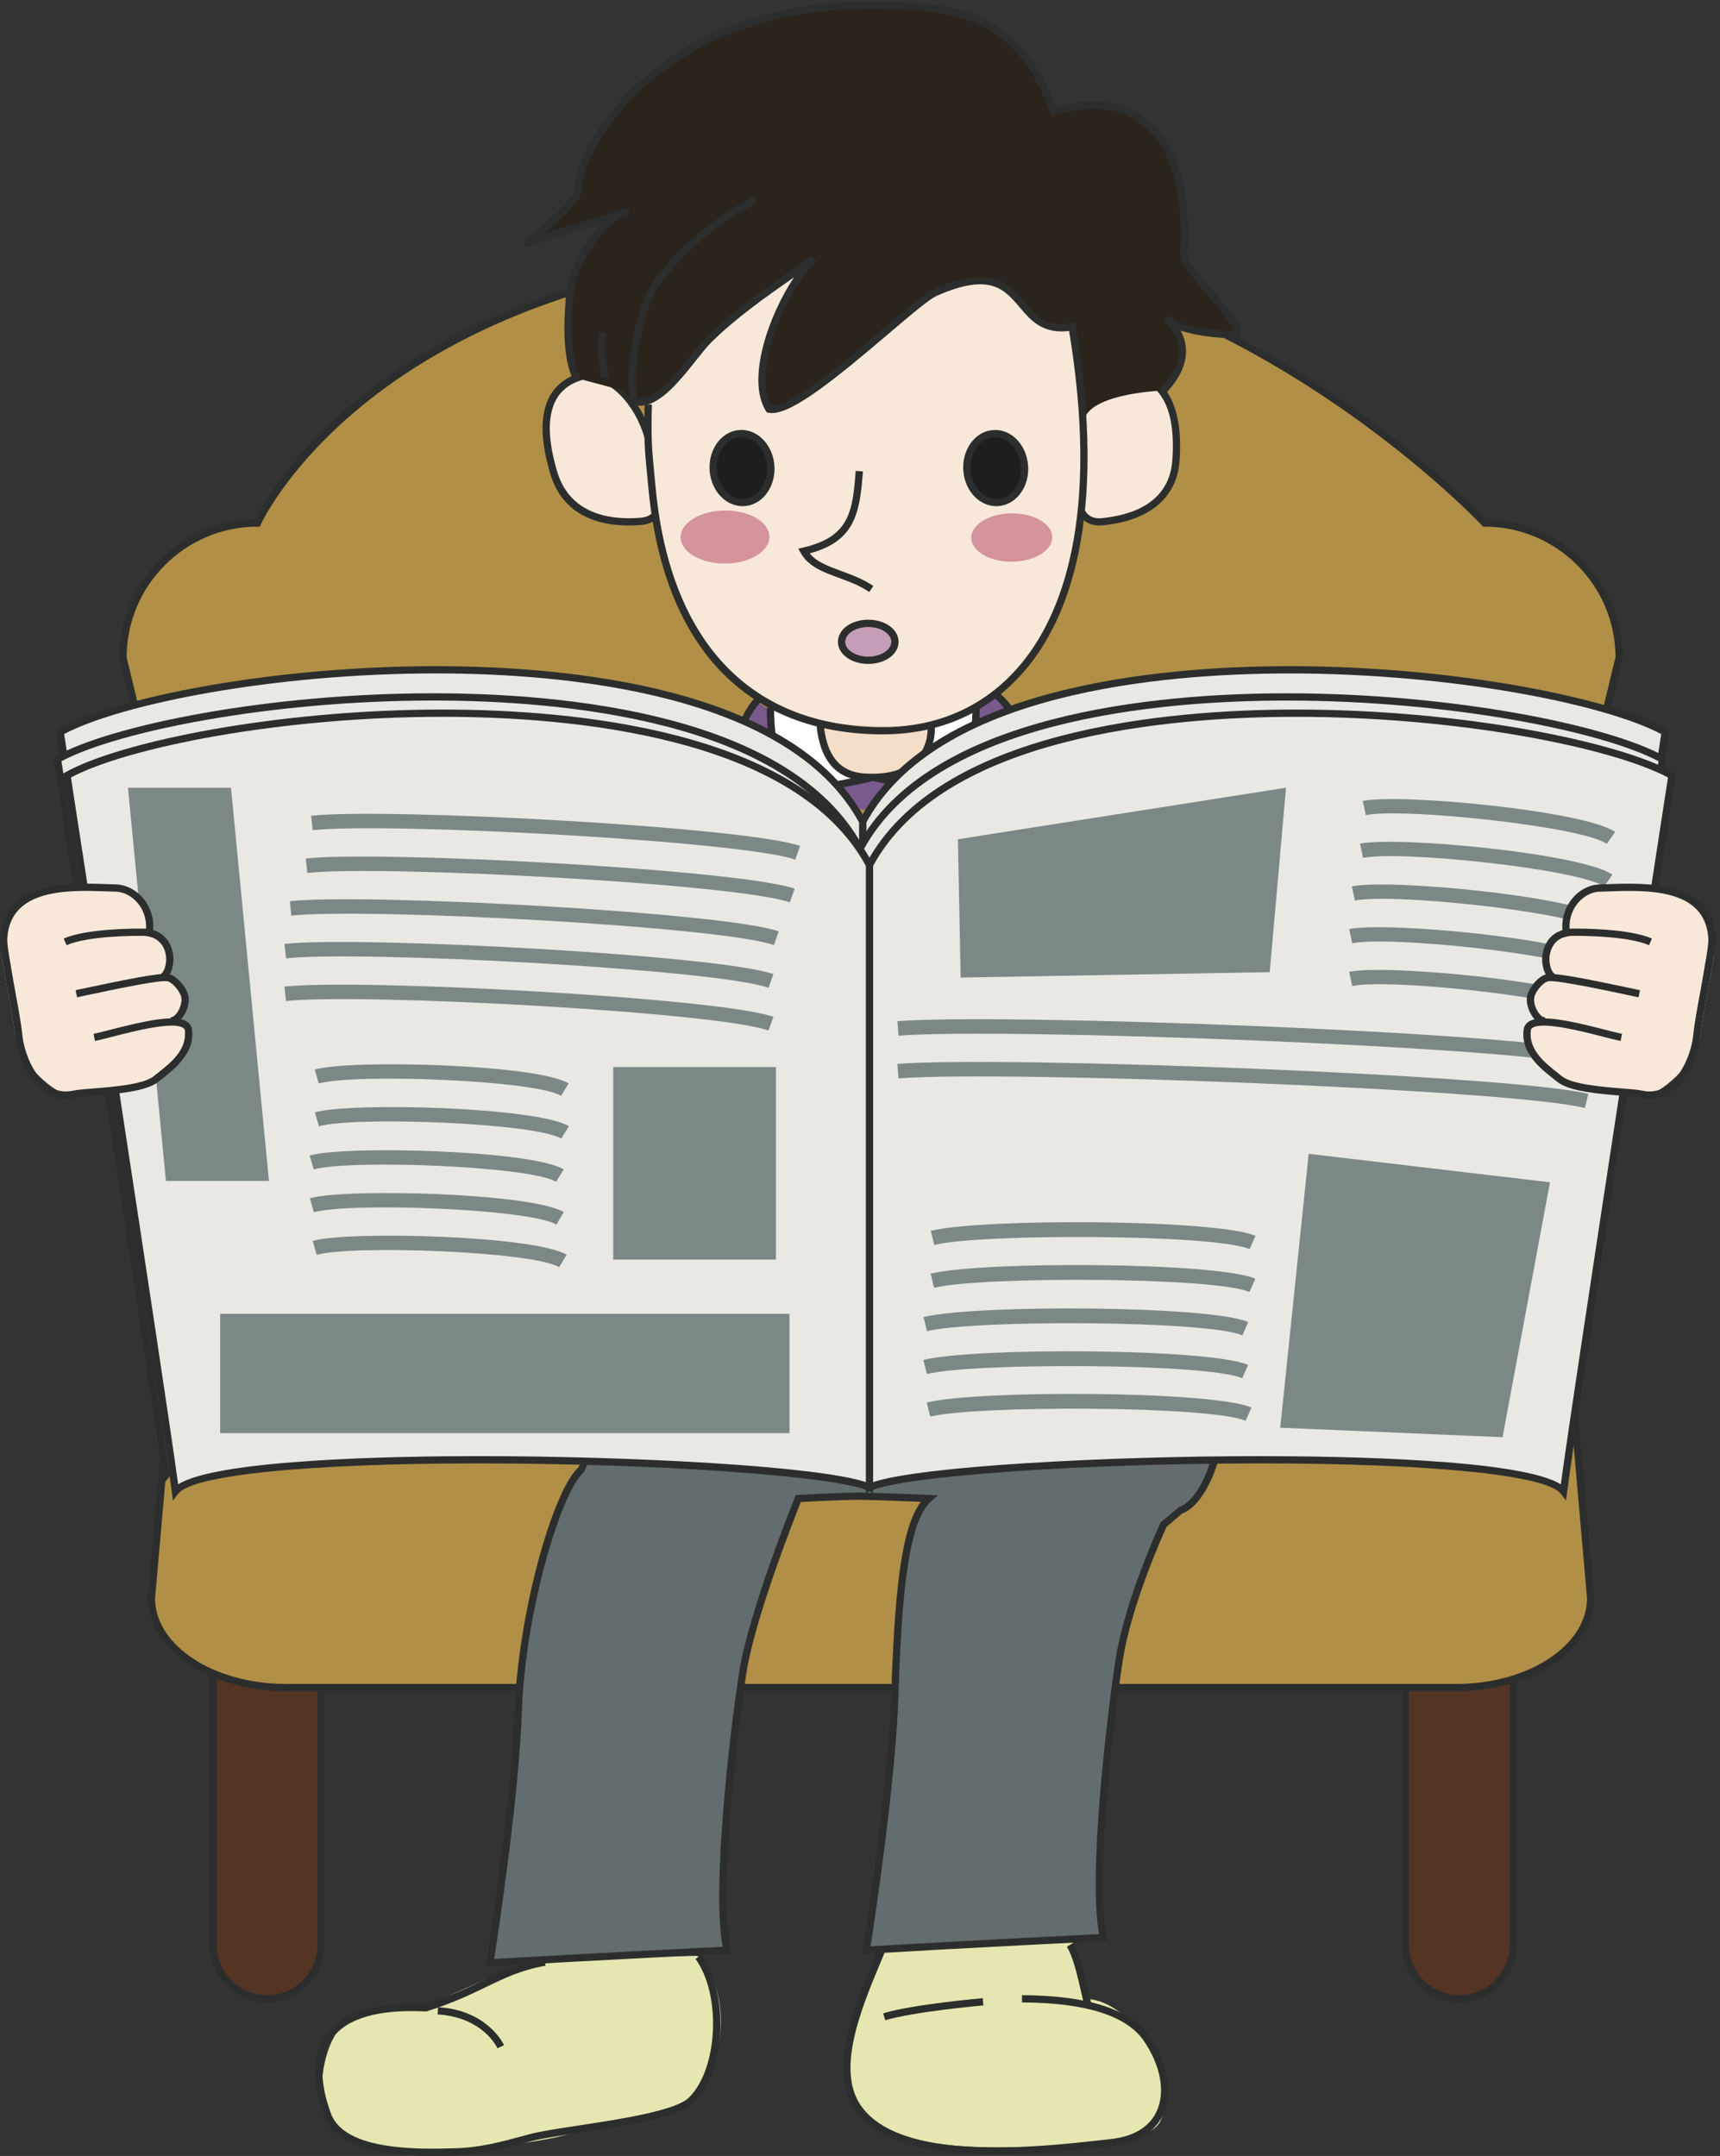 <?xml version="1.0" encoding="UTF-8"?>
<!DOCTYPE svg  PUBLIC '-//W3C//DTD SVG 1.1//EN'  'http://www.w3.org/Graphics/SVG/1.1/DTD/svg11.dtd'>
<svg version="1.1" viewBox="0 0 592.5 742.5" xmlns="http://www.w3.org/2000/svg">
<rect x="0" y="0" width="592.5" height="742.5" fill="#333333" stroke="none"/>
<defs>
<clipPath id="b">
<path d="m0.15 0.45h590.84v742.05h-590.84z"/>
</clipPath>
<clipPath id="a">
<path d="m0.15 0.45h590.84v742.05h-590.84z"/>
</clipPath>
</defs>
<g fill="#E6E7B0">
<path d="m306.04 669.38c-4.775 11.673-15.918 33.958-13.795 46.693 2.122 12.732 10.608 24.935 60.483 23.342 49.877-1.59 47.225-6.365 48.287-15.917 1.06-9.55-1.062-14.32-4.775-19.628-3.718-5.307-13.267-15.92-22.817-15.39 0-4.245-4.246-21.222-4.246-21.222l-63.137 2.122"/>
<path d="m181.35 675.74c-15.388 6.367-29.183 12.733-36.08 15.918-11.673-0.53-20.163-0.533-27.59 6.365-7.428 6.899-12.205 35.547 4.775 39.795 16.977 4.245 29.712 5.835 41.384 3.182 11.673-2.65 22.286-3.182 33.428-6.367 11.143-3.183 32.1-3.91 41.915-13.26 11.142-10.615 12.735-36.613 1.063-47.756-16.98 0-58.895 2.123-58.895 2.123"/>
</g>
<path d="m110.58 669.81c0 10.258-8.315 18.573-18.572 18.573-10.26 0-18.575-8.315-18.575-18.573v-92.878c0-10.255 8.315-18.572 18.575-18.572 10.257 0 18.572 8.317 18.572 18.572v92.878" fill="#543423"/>
<path d="m92.01 559.61c-9.555 0-17.328 7.77-17.328 17.322v92.878c0 9.552 7.773 17.323 17.328 17.323 9.552 0 17.322-7.771 17.322-17.323v-92.878c0-9.552-7.77-17.322-17.322-17.322zm0 130.02c-10.933 0-19.825-8.893-19.825-19.823v-92.878c0-10.929 8.892-19.822 19.825-19.822 10.93 0 19.822 8.893 19.822 19.822v92.878c0 10.93-8.892 19.823-19.822 19.823" fill="#2C2E2D"/>
<path d="m521.29 669.81c0 10.258-8.313 18.573-18.578 18.573-10.25 0-18.57-8.315-18.57-18.573v-92.878c0-10.255 8.32-18.572 18.57-18.572 10.265 0 18.578 8.317 18.578 18.572v92.878" fill="#543423"/>
<path d="m502.71 559.61c-9.549 0-17.32 7.77-17.32 17.322v92.878c0 9.552 7.771 17.323 17.32 17.323 9.556 0 17.328-7.771 17.328-17.323v-92.878c0-9.552-7.772-17.322-17.328-17.322zm0 130.02c-10.929 0-19.82-8.893-19.82-19.823v-92.878c0-10.929 8.891-19.822 19.82-19.822 10.933 0 19.828 8.893 19.828 19.822v92.878c0 10.93-8.895 19.823-19.828 19.823" fill="#2C2E2D"/>
<path d="m541.4 294.07c0 25.585-20.742 46.327-46.327 46.327h-390.04c-25.585 0-46.328-20.742-46.328-46.327l-16.345-67.615c0-25.588 20.743-46.33 46.33-46.33 0 0 41.723-94.923 216.82-94.923 117.79 0 205.9 94.923 205.9 94.923 25.59 0 46.332 20.742 46.332 46.33l-16.347 67.615" fill="#B18F46"/>
<path d="m43.615 226.31 16.345 67.763c0 24.857 20.223 45.077 45.078 45.077h390.04c24.854 0 45.077-20.22 45.077-45.077l0.035-0.296 16.312-67.467c-0.08-24.79-20.272-44.932-45.082-44.932h-0.545l-0.37-0.401c-0.88-0.947-89.12-94.522-204.99-94.522-172.28 0-215.26 93.233-215.67 94.175l-0.33 0.748h-0.815c-24.807 0-44.997 20.142-45.08 44.932zm451.46 115.34h-390.04c-26.185 0-47.498-21.26-47.578-47.427l-16.345-67.765c0-25.968 20.913-47.146 46.78-47.576 2.063-4.272 13.373-25.612 42.808-47.224 29.635-21.763 84.02-47.703 174.81-47.703 113.1 0 200 88.205 206.44 94.925 25.99 0.287 47.042 21.52 47.042 47.578l-0.034 0.292-16.313 67.473c-0.08 26.167-21.395 47.427-47.577 47.427" fill="#2C2E2D"/>
<path d="m547.94 550.4c0 17.012-20.743 30.805-46.333 30.805h-403.11c-25.585 0-46.328-13.793-46.328-30.805l6.538-74.59c0-17.015 20.742-30.805 46.33-30.805h390.03c25.588 0 46.33 13.79 46.33 30.805l6.538 74.59" fill="#B18F46"/>
<path d="m105.04 446.25c-24.858 0-45.08 13.26-45.08 29.555l-6.543 74.7c5e-3 16.187 20.228 29.445 45.083 29.445h403.11c24.858 0 45.083-13.258 45.083-29.555l-6.533-74.48c-5e-3 -16.405-20.228-29.665-45.085-29.665h-390.03zm396.57 136.2h-403.11c-26.233 0-47.578-14.38-47.578-32.055l6.543-74.7c-5e-3 -17.565 21.34-31.945 47.575-31.945h390.03c26.235 0 47.58 14.38 47.58 32.055l6.533 74.48c5e-3 17.785-21.34 32.165-47.578 32.165" fill="#2C2E2D"/>
<path d="m200.36 506.02c-8.715 7.627-20.702 50.12-21.792 82.81-1.09 32.685-9.808 87.167-9.808 87.167 37.048-2.175 81.72-4.36 81.72-4.36-4.355-18.525 2.183-75.177 5.448-95.882 3.272-20.705 19.07-59.665 19.07-59.665 8.09-0.44 15.262-0.748 20.427-0.808 4.24-0.052 24.518 0.818 24.518 0.818-8.715 7.622-10.626 35.687-11.71 68.37-1.093 32.69-9.808 87.17-9.808 87.17 37.045-2.175 81.72-4.36 81.72-4.36-4.363-18.523 2.175-75.18 5.445-95.888 3.27-20.7 15.253-46.307 15.253-46.307l5.724-4.9c10.891-3.54 18.53-35.145 9.803-35.145h-206.75l-9.26 20.98" fill="#636C6E"/>
<path d="m210.43 486.29-9.253 20.669c-8.205 7.181-20.267 48.993-21.367 81.913-0.975 29.325-8.163 76.682-9.58 85.788 32.567-1.903 70.827-3.808 78.722-4.2-3.757-19.885 2.293-73.06 5.735-94.903 3.258-20.605 18.988-59.545 19.145-59.935l0.298-0.737 0.792-0.043c8.805-0.48 15.698-0.752 20.483-0.81l0.437-2e-3c4.98 0 23.368 0.79 24.15 0.819l3.12 0.135-2.352 2.055c-8.593 7.518-10.288 37.455-11.283 67.471-0.98 29.33-8.167 76.687-9.582 85.792 32.565-1.902 70.827-3.81 78.72-4.2-3.828-20.347 2.795-76.282 5.735-94.905 3.257-20.638 15.235-46.382 15.355-46.643l0.32-0.419 6.152-5.141c7.695-2.502 13.878-21.012 12.553-29.377-0.35-2.205-1.145-3.327-2.365-3.327h-205.94zm-43.155 191.04 0.245-1.536c0.087-0.544 8.72-54.779 9.792-87.012 1.045-31.317 12.51-74.712 22.008-83.517l9.482-21.48h207.56c1.482 0 4.082 0.707 4.835 5.437 1.472 9.295-5.008 28.825-14.005 32.062l-5.335 4.568c-1.223 2.658-12.005 26.507-15.04 45.733-2.993 18.957-9.848 76.782-5.465 95.404l0.345 1.461-1.498 0.072c-0.447 0.022-45.095 2.21-81.71 4.36l-1.554 0.09 0.247-1.535c0.087-0.545 8.715-54.778 9.792-87.015 1.17-35.212 3.293-58.008 10.225-67.19-5.435-0.225-17.56-0.707-21.36-0.707l-0.407 2e-3c-4.605 0.055-11.19 0.31-19.58 0.765-2.18 5.458-15.733 39.882-18.698 58.653-2.99 18.962-9.84 76.792-5.465 95.402l0.343 1.46-1.498 0.073c-0.447 0.022-45.09 2.21-81.71 4.359l-1.552 0.091" fill="#2C2E2D"/>
<path d="m190.76 162.84c4.558 15.192 18.675 17.655 29.975 16.722 11.52-0.942 5.825-16.852 2.745-28.252-4.18-15.425-15.602-23.858-23.182-21.685-15.615 4.502-12.938 21.902-9.538 33.215" fill="#F8E8DA"/>
<path d="m202.78 130.54c-0.747 0-1.47 0.097-2.14 0.289-4.207 1.215-7.267 3.528-9.092 6.875-3.01 5.523-2.873 13.858 0.41 24.776 3.97 13.23 15.612 16.007 24.68 16.007 1.295 0 2.64-0.055 3.995-0.167 2.117-0.173 3.59-0.901 4.51-2.22 2.847-4.098 0.19-13.55-1.948-21.143-0.32-1.135-0.632-2.247-0.922-3.318-3.578-13.207-12.72-21.099-19.493-21.099zm13.858 50.447c-9.918 0-22.663-3.085-27.075-17.788-3.48-11.579-3.553-20.562-0.213-26.689 2.158-3.958 5.723-6.678 10.6-8.083 0.895-0.258 1.848-0.387 2.83-0.387 7.605 0 17.868 8.042 21.905 22.944 0.29 1.066 0.6 2.17 0.918 3.298 2.397 8.52 5.115 18.178 1.59 23.245-1.35 1.945-3.49 3.05-6.355 3.285-1.423 0.118-2.838 0.175-4.2 0.175" fill="#2C2E2D"/>
<path d="m260.95 241.98s19.093 11.42 38.838 10.048c8.497-0.595 33.047-6.398 41.562-14 5.535 5.062 19.768 26.395 19.768 26.395-11.418 4.707-45.19 15.037-59.76 14.673-14.577-0.363-49.715-8.533-53.598-9.148 1.715-4.338 13.19-27.968 13.19-27.968" fill="#795A8D"/>
<path d="m265.41 243.78s-0.23 27.44 9.34 28.008c6.842 0.405 26.125-4.1 26.125-4.1s21.388 5.07 27.608 4.1c7.854-1.225 7.797-29.925 7.832-30.46" fill="#FFFFFE"/>
<path d="m326.57 273.16c-7.502 0-23.273-3.618-25.698-4.183-2.524 0.58-19.64 4.44-26.195 4.063-10.457-0.62-10.542-26.335-10.517-29.265l2.5 0.02c-0.055 6.812 1.325 26.342 8.165 26.75 6.592 0.38 25.577-4.025 25.767-4.07l0.286-0.068 0.285 0.07c0.209 0.05 21.229 5.018 27.127 4.08 3.815-0.595 6.535-12.212 6.77-28.907l8e-3 -0.398 2.494 0.16-5e-3 0.275c-0.157 11.213-1.517 30.19-8.882 31.34-0.588 0.09-1.297 0.133-2.105 0.133" fill="#2C2E2D"/>
<path d="m405.09 158.54c-1.057 15.205-14.17 20.03-25.315 21.142-11.337 1.128-9.357-14.942-8.882-26.305 0.625-15.342 9.837-25.35 17.64-24.625 16.114 1.513 17.35 18.478 16.557 29.788" fill="#F8E8DA"/>
<path d="m387.73 129.97c-7.065 0-15.015 9.428-15.585 23.463-0.045 1.055-0.103 2.147-0.163 3.265-0.382 7.393-0.86 16.593 2.54 20.173 1.218 1.282 2.878 1.797 5.13 1.57 10.475-1.043 23.175-5.358 24.193-19.983 1.25-17.805-3.943-27.38-15.428-28.458-0.227-0.022-0.455-0.03-0.687-0.03zm-9.05 51.021c-2.45 0-4.46-0.805-5.97-2.4-4.14-4.358-3.65-13.743-3.223-22.023 0.058-1.107 0.115-2.193 0.158-3.24 0.657-16.05 10.672-26.568 19.002-25.818 12.918 1.213 19.035 11.975 17.693 31.121-0.89 12.767-10.28 20.687-26.44 22.297-0.42 0.042-0.83 0.063-1.22 0.063" fill="#2C2E2D"/>
<path d="m368.52 111.28c17.888 103.53-24.685 140.38-64.202 140.38-42.135 0-74.627-24.625-80.24-83.17-1.298-13.55-2.815-33.932-1.215-47.595 1.325-11.385 24.15-62.49 63.197-70.017 39.048-7.528 70.508 6.25 82.46 60.398" fill="#F8E8DA"/>
<path d="m407.78 87.592c2.601-40.995-16.315-58.497-44.882-49.497-11.625-34.07-35.583-35.5-51.417-36.458-86.18-5.205-112.87 52.38-112.22 62.478 0.415 6.537-21.33 20.81-17.112 19.1 3.937-1.595 24.819-7.928 32.347-10.07-9.205 3.47-17.737 19.653-18.295 28.257-0.322 4.99-1.688 19.023 1.96 27.553 0.195 0.457 0.405 0.9 0.63 1.322l15.99 4.273 2.387 2.785c-0.14 3.698 0.753-2.013 1.526 0.472 9.102 2.645 19.637-15.517 25.607-21.344 10.565-10.336 22.888-18.371 36.085-27.688-9.523 8.595-23.652 38.725-15.467 51.743 10.642 2.297 49.372-36.693 57.305-40.191 33.074-14.577 25.192 15.038 46.557 11.938 0 0 4.378 29.845 4.775 31.835 3.185-8.755 26.805-9.57 26.805-9.57 7.412-7.528 9.87-15.958 2.697-24.113 4.423 3.1 18.263 4.936 22.628 4.235 5.135-0.812-18.185-22.752-17.908-27.06" fill="#2A241D"/>
<path d="m320.77 250.34c0.365 6.96-3.952 18.45-22.928 17.305-11.019-0.662-14.574-9.042-15.372-18.482" fill="#F4DEC8"/>
<path d="m300.44 268.98c-0.865 0-1.758-0.03-2.672-0.085-9.928-0.597-15.493-7.2-16.543-19.625l2.49-0.21c0.943 11.15 5.59 16.823 14.203 17.34 7.792 0.465 13.665-1.18 17.427-4.91 4.195-4.165 4.258-9.532 4.178-11.082l2.495-0.128c0.255 4.827-1.586 9.682-4.913 12.983-3.828 3.799-9.425 5.717-16.665 5.717" fill="#2C2E2D"/>
<path d="m304.32 252.92c-46.967 0-75.707-29.972-80.925-84.392l-0.342-3.568c-1.01-10.395-1.28-13.187-0.988-25.72l2.5 0.06c-0.29 12.383-0.047 14.885 0.975 25.418l0.345 3.572c5.078 52.963 32.932 82.13 78.435 82.13 13.255 0 32.195-3.729 47.158-21.5 13.88-16.479 27.987-50.25 16.369-117.53l2.468-0.425c11.775 68.228-2.702 102.68-16.922 119.56-15.583 18.505-35.288 22.39-49.073 22.39" fill="#2C2E2D"/>
<path d="m208.37 129.87c-0.095-3.229-2.091-9.082-0.743-15.252" fill="#F4DEC8"/>
<path d="m207.12 129.91c-0.028-0.888-0.22-2.053-0.445-3.403-0.533-3.207-1.26-7.605-0.268-12.152l2.443 0.532c-0.89 4.08-0.235 8.035 0.292 11.213 0.24 1.437 0.445 2.679 0.478 3.737l-2.5 0.073" fill="#2C2E2D"/>
<path d="m265.48 160.13c0.625 6.53-3.29 12.305-8.743 12.895-5.458 0.597-10.387-4.22-11.012-10.745-0.628-6.535 3.287-12.32 8.742-12.908 5.455-0.595 10.388 4.22 11.013 10.758" fill="#1D1F1E"/>
<path d="m255.38 150.57c-0.255 0-0.515 0.015-0.775 0.042-4.773 0.513-8.195 5.693-7.635 11.548 0.55 5.732 4.877 10.13 9.635 9.62 4.767-0.515 8.193-5.69 7.635-11.533-0.52-5.427-4.41-9.677-8.86-9.677zm0.445 23.752c-5.815 0-10.692-5.127-11.343-11.925-0.692-7.21 3.728-13.612 9.853-14.27 6.24-0.665 11.703 4.67 12.393 11.883 0.69 7.197-3.731 13.592-9.853 14.255-0.353 0.037-0.702 0.057-1.05 0.057" fill="#2C2E2D"/>
<path d="m352.88 160.13c0.635 6.528-3.287 12.303-8.752 12.9-5.453 0.588-10.396-4.227-11.023-10.752-0.618-6.53 3.31-12.315 8.765-12.908 5.452-0.592 10.388 4.22 11.01 10.76" fill="#1D1F1E"/>
<path d="m342.78 150.57c-0.255 0-0.512 0.015-0.772 0.043-4.773 0.517-8.208 5.699-7.653 11.55 0.548 5.727 4.883 10.137 9.643 9.625 4.78-0.523 8.21-5.698 7.642-11.538-0.515-5.43-4.407-9.68-8.86-9.68zm0.45 23.757c-5.825 0-10.712-5.129-11.365-11.929-0.682-7.203 3.75-13.605 9.875-14.27 6.248-0.678 11.7 4.672 12.39 11.882 0.698 7.195-3.725 13.593-9.862 14.263-0.348 0.037-0.695 0.054-1.038 0.054" fill="#2C2E2D"/>
<path d="m299.44 203.88c-3.275-2.225-6.935-3.57-10.478-4.872-5.41-1.988-10.517-3.865-13.16-8.591l-0.81-1.45 1.618-0.377c15.77-3.67 17.122-12.005 18.152-26.42l2.493 0.178c-1.048 14.655-2.845 24.022-18.33 28.237 2.395 2.953 6.38 4.415 10.9 6.078 3.682 1.352 7.489 2.752 11.02 5.147l-1.405 2.07" fill="#2C2E2D"/>
<path d="m362.48 185.13c-0.077 4.597-6.36 8.33-14.067 8.322-7.688 2e-3 -13.9-3.73-13.85-8.32 0.07-4.605 6.367-8.34 14.065-8.338 7.71-7e-3 13.907 3.731 13.852 8.336" fill="#D5939B"/>
<path d="m265.05 184.95c-0.06 5.042-6.97 9.135-15.408 9.135-8.457 0-15.252-4.095-15.185-9.138 0.06-5.037 6.96-9.12 15.415-9.125 8.45-5e-3 15.253 4.088 15.178 9.128" fill="#D5939B"/>
<g clip-path="url(#b)" fill="#2C2E2D">
<path d="m265.89 142.26c-0.438 0-0.85-0.039-1.238-0.125l-0.515-0.11-0.28-0.444c-6.855-10.903 0.95-33.118 9.665-46.08-10.242 7.15-19.91 13.995-28.352 22.252-1.48 1.445-3.34 3.788-5.308 6.267-6.217 7.833-13.955 17.583-21.523 15.383l-0.642-0.185-0.203-0.643c-3.084-9.907 1.651-31.485 6.148-39.274 7.268-12.565 24.33-26.16 35.975-31.548l1.05 2.27c-11.345 5.25-28.06 18.77-34.86 30.53-4.08 7.063-8.468 27.355-6.117 36.595 5.822 0.912 12.962-8.062 18.215-14.68 2.104-2.655 3.925-4.948 5.52-6.505 8.952-8.757 19.175-15.89 29.997-23.443 2.055-1.434 4.135-2.887 6.238-4.369l1.56 1.947c-9.448 8.528-22.588 37.16-15.538 49.665 6.872 0.458 25.945-15.805 38.705-26.655 8.045-6.835 14.398-12.237 17.327-13.53 20.016-8.82 26.036-1.722 31.351 4.538 3.88 4.57 7.242 8.514 15.532 7.31l0.36 2.472c-9.7 1.415-13.805-3.462-17.8-8.165-5.21-6.135-10.133-11.932-28.432-3.867-2.598 1.145-9.141 6.707-16.715 13.147-18.098 15.385-32.676 27.247-40.12 27.247"/>
<path d="m401.25 135.8-1.78-1.752c7.805-7.93 8.73-15.428 2.76-22.303-0.745-0.542-1.287-1.132-1.565-1.77l2.023-1.39c0.484 0.475 0.94 0.958 1.362 1.445 3.885 2.405 16.37 4.385 21.067 3.833-0.579-2.023-5.637-8.005-9.06-12.056-6.002-7.104-9.677-11.577-9.527-13.902 1.375-21.655-3.185-37.242-13.18-45.072-7.52-5.89-17.92-6.985-30.08-3.153l-1.165 0.365-0.395-1.155c-11.345-33.252-34.775-34.672-50.278-35.61-49.177-2.962-77.565 14.553-92.722 29.773-13.263 13.317-18.473 27.222-18.203 31.375 0.273 4.305-6.237 10.265-13.37 16.142 7.883-2.562 21.013-6.53 26.893-8.202 0.767-0.293 1.54-0.508 2.312-0.63l0.513 2.445c-0.485 0.124-1.188 0.319-2.063 0.569-8.36 3.311-16.797 18.658-17.342 27.125l-0.095 1.363c-0.415 5.825-1.385 19.463 2.54 26.843l-2.208 1.174c-4.262-8.014-3.292-21.644-2.827-28.194l0.092-1.348c0.46-7.11 5.678-18.225 12.375-24.772-9.28 2.775-21.895 6.682-24.71 7.822-0.982 0.4-1.687 0.265-2.082-0.405-0.65-1.097-0.178-1.483 3.49-4.472 4.257-3.468 14.222-11.588 13.987-15.301-0.352-5.412 5.423-19.737 18.925-33.299 15.52-15.585 44.525-33.538 94.618-30.505 16.02 0.97 40.097 2.427 52.125 36.16 12.48-3.655 23.258-2.308 31.215 3.922 10.67 8.363 15.557 24.683 14.13 47.2-0.03 1.513 5.37 7.9 8.942 12.13 7.443 8.803 10.388 12.608 9.573 14.805-0.255 0.688-0.863 1.155-1.66 1.28-3.198 0.513-12.722-0.287-19.157-2.42 3.677 6.907 1.834 14.515-5.473 21.94"/>
</g>
<path d="m250.26 267.31-2.385-0.758c0.765-2.4 7.608-23.537 13.155-26.957l1.312 2.13c-4.034 2.485-10.089 19.31-12.082 25.585" fill="#2C2E2D"/>
<path d="m359.38 262.68c-5.388-8.348-14.535-21.325-17.657-22.86l1.102-2.245c4.743 2.332 17.247 21.565 18.655 23.75l-2.1 1.355" fill="#2C2E2D"/>
<path d="m308.29 221.04c0 3.515-4.118 6.363-9.198 6.363-5.075 0-9.193-2.848-9.193-6.363s4.118-6.362 9.193-6.362c5.08 0 9.198 2.847 9.198 6.362" fill="#C49DB6"/>
<path d="m299.09 215.93c-4.305 0-7.943 2.34-7.943 5.112 0 2.77 3.638 5.113 7.943 5.113 4.307 0 7.948-2.343 7.948-5.113 0-2.772-3.641-5.112-7.948-5.112zm0 12.725c-5.855 0-10.443-3.345-10.443-7.613 0-4.27 4.588-7.612 10.443-7.612 5.858 0 10.448 3.342 10.448 7.612 0 4.268-4.59 7.613-10.448 7.613" fill="#2C2E2D"/>
<path d="m573.62 252.14c-42.023-23.347-236.28-43.892-276.44 30.82v214.34c23.342-10.275 226.01-15.407 239.08 1.4 3.737-28.95 37.357-246.56 37.357-246.56" fill="#E9E8E3"/>
<path d="m431.73 486.55c27.417 0 89.894 0.986 103.6 9.725 4.75-34.984 34.652-228.74 36.925-243.45-19.495-10.345-72.18-20.895-128.07-20.895-44.036 0-121.44 6.683-145.75 51.353v212.21c16.782-5.544 80.902-8.945 133.29-8.945zm105.39 15.288-1.84-2.367c-5-6.428-44.679-10.421-103.55-10.421-61.083 0-122.46 4.303-134.04 9.398l-1.753 0.77v-216.57l0.147-0.275c24.758-46.068 103.42-52.945 148.11-52.945 57.04 0 110.91 10.995 130.04 21.623l0.76 0.422-0.132 0.86c-0.337 2.177-33.66 217.92-37.352 246.53l-0.386 2.973" fill="#2C2E2D"/>
<path d="m20.73 252.14c42.03-23.347 236.29-43.892 276.45 30.82v214.34c-23.345-10.275-226.01-15.407-239.08 1.4-3.738-28.95-37.365-246.56-37.365-246.56" fill="#E9E8E3"/>
<path d="m22.1 252.82c2.275 14.735 32.183 208.47 36.933 243.45 13.705-8.74 76.182-9.725 103.6-9.725 52.39 0 116.51 3.4 133.3 8.945v-212.22c-24.315-44.67-101.72-51.352-145.76-51.352-55.89 0-108.58 10.55-128.08 20.895zm35.14 249.02-0.385-2.975c-3.692-28.607-37.022-244.36-37.36-246.53l-0.132-0.86 0.762-0.423c19.133-10.627 73.01-21.622 130.05-21.622 44.685 0 123.35 6.877 148.1 52.945l0.15 0.275v216.57l-1.755-0.77c-11.572-5.095-72.958-9.398-134.04-9.398-58.875 0-98.555 3.993-103.56 10.42l-1.84 2.37" fill="#2C2E2D"/>
<path d="m572.69 261.48c-42.03-23.35-236.29-43.898-276.44 30.817v214.33c23.34-10.268 226.01-15.4 239.08 1.41 3.735-28.953 37.36-246.56 37.36-246.56" fill="#E9E8E3"/>
<path d="m430.76 495.89c27.425 0 89.92 0.99 103.63 9.728 4.748-34.983 34.653-228.72 36.928-243.45-19.498-10.345-72.185-20.898-128.08-20.898-44.033 0-121.44 6.683-145.75 51.35v212.21c16.78-5.54 80.885-8.94 133.26-8.94zm105.42 15.293-1.842-2.37c-5.003-6.428-44.693-10.423-103.58-10.423-61.072 0-122.44 4.303-134.01 9.393l-1.753 0.772v-216.56l0.148-0.277c24.757-46.065 103.42-52.943 148.1-52.943 57.042 0 110.92 10.995 130.05 21.625l0.76 0.423-0.133 0.86c-0.337 2.177-33.664 217.92-37.354 246.53l-0.383 2.975" fill="#2C2E2D"/>
<path d="m19.797 261.48c42.03-23.35 236.29-43.898 276.45 30.817v214.33c-23.345-10.268-226.01-15.4-239.09 1.41-3.735-28.953-37.36-246.56-37.36-246.56" fill="#E9E8E3"/>
<path d="m21.167 262.16c2.275 14.735 32.18 208.47 36.93 243.45 13.711-8.738 76.206-9.728 103.63-9.728 52.38 0 116.49 3.4 133.27 8.94v-212.21c-24.315-44.667-101.72-51.35-145.75-51.35-55.889 0-108.58 10.553-128.08 20.898zm35.135 249.02-0.385-2.975c-3.689-28.608-37.017-244.35-37.355-246.53l-0.132-0.86 0.762-0.423c19.133-10.63 73.008-21.625 130.05-21.625 44.686 0 123.34 6.878 148.1 52.943l0.152 0.277v216.56l-1.755-0.772c-11.574-5.09-72.944-9.393-134.02-9.393-58.887 0-98.58 3.995-103.58 10.423l-1.843 2.37" fill="#2C2E2D"/>
<path d="m575.96 267.08c-42.025-23.348-236.29-43.893-276.44 30.82v214.34c23.348-10.267 226.01-15.4 239.09 1.408 3.736-28.953 37.358-246.56 37.358-246.56" fill="#E9E8E3"/>
<path d="m434.04 501.49c27.423 0 89.913 0.988 103.62 9.725 4.745-34.982 34.65-228.72 36.925-243.45-19.495-10.345-72.182-20.895-128.07-20.895-44.035 0-121.44 6.682-145.76 51.353v212.21c16.785-5.543 80.897-8.943 133.28-8.943zm105.42 15.29-1.845-2.37c-5.003-6.427-44.688-10.42-103.57-10.42-61.072 0-122.45 4.3-134.02 9.393l-1.752 0.772v-216.57l0.15-0.275c24.757-46.068 103.42-52.945 148.1-52.945 57.04 0 110.92 10.995 130.05 21.622l0.76 0.423-0.133 0.86c-0.335 2.177-33.663 217.92-37.353 246.53l-0.382 2.975" fill="#2C2E2D"/>
<path d="m23.067 267.08c42.028-23.348 236.29-43.893 276.45 30.82v214.34c-23.348-10.267-226.01-15.4-239.09 1.408-3.733-28.953-37.358-246.56-37.358-246.56" fill="#E9E8E3"/>
<path d="m24.435 267.76c2.278 14.735 32.183 208.47 36.93 243.45 13.71-8.737 76.197-9.725 103.62-9.725 52.38 0 116.49 3.4 133.28 8.943v-212.21c-24.315-44.671-101.72-51.353-145.76-51.353-55.888 0-108.57 10.55-128.07 20.895zm35.135 249.02-0.385-2.977c-3.687-28.605-37.017-244.35-37.355-246.53l-0.132-0.86 0.762-0.423c19.133-10.627 73.007-21.622 130.05-21.622 44.685 0 123.35 6.877 148.11 52.945l0.148 0.275v216.57l-1.752-0.772c-11.575-5.093-72.953-9.393-134.02-9.393-58.888 0-98.576 3.993-103.58 10.42l-1.843 2.37" fill="#2C2E2D"/>
<path d="m553.52 290.62c-8.647-6.055-70.545-12.547-83.032-9.878l-1.045-4.889c12.602-2.693 76.47 3.337 86.943 10.669l-2.866 4.098" fill="#7C8886"/>
<path d="m552.58 305.33c-8.653-6.058-70.558-12.555-83.03-9.878l-1.05-4.89c12.615-2.687 76.465 3.335 86.945 10.67l-2.865 4.098" fill="#7C8886"/>
<path d="m549.78 320.04c-8.65-6.053-70.547-12.556-83.03-9.873l-1.05-4.89c12.605-2.698 76.465 3.33 86.945 10.668l-2.865 4.095" fill="#7C8886"/>
<path d="m548.84 334.75c-8.65-6.057-70.555-12.557-83.03-9.875l-1.05-4.893c12.607-2.697 76.47 3.336 86.945 10.673l-2.865 4.095" fill="#7C8886"/>
<path d="m548.84 349.46c-8.65-6.058-70.57-12.555-83.03-9.878l-1.05-4.889c12.613-2.688 76.467 3.334 86.945 10.669l-2.865 4.098" fill="#7C8886"/>
<path d="m545.94 366.88c-25.666-6.433-199.79-13.008-236.43-10.203l-0.38-4.984c36.82-2.828 212.12 3.847 238.02 10.334l-1.214 4.853" fill="#7C8886"/>
<path d="m545.94 381.59c-25.661-6.435-199.8-13.01-236.43-10.203l-0.38-4.987c36.828-2.82 212.13 3.847 238.02 10.34l-1.214 4.85" fill="#7C8886"/>
<path d="m193.3 377.4c-9.042-5.463-71.237-7.76-83.502-4.245l-1.378-4.808c12.385-3.547 76.508-1.847 87.465 4.773l-2.585 4.28" fill="#7C8886"/>
<path d="m193.37 392.14c-9.043-5.463-71.25-7.76-83.51-4.248l-1.375-4.805c12.387-3.555 76.514-1.843 87.469 4.77l-2.584 4.283" fill="#7C8886"/>
<path d="m191.57 407.01c-9.042-5.465-71.25-7.765-83.51-4.255l-1.377-4.805c12.387-3.542 76.517-1.837 87.475 4.778l-2.588 4.282" fill="#7C8886"/>
<path d="m191.63 421.74c-9.045-5.459-71.25-7.752-83.513-4.247l-1.377-4.805c12.382-3.555 76.512-1.845 87.472 4.77l-2.582 4.282" fill="#7C8886"/>
<path d="m192.62 436.42c-9.035-5.458-71.242-7.758-83.507-4.248l-1.378-4.805c12.395-3.547 76.528-1.84 87.471 4.775l-2.586 4.278" fill="#7C8886"/>
<path d="m430.46 430.2c-11.738-5.208-92.66-5.415-108.63-1.45l-1.206-4.855c17.685-4.385 98.893-4.02 111.86 1.735l-2.027 4.57" fill="#7C8886"/>
<path d="m430.41 444.96c-11.75-5.212-92.663-5.422-108.63-1.452l-1.205-4.853c17.68-4.392 98.885-4.022 111.86 1.735l-2.025 4.57" fill="#7C8886"/>
<path d="m427.96 459.9c-11.737-5.205-92.662-5.415-108.63-1.45l-1.208-4.855c17.693-4.388 98.9-4.02 111.87 1.735l-2.027 4.57" fill="#7C8886"/>
<path d="m427.92 474.66c-11.736-5.212-92.653-5.415-108.63-1.45l-1.205-4.853c17.682-4.392 98.89-4.027 111.86 1.733l-2.03 4.57" fill="#7C8886"/>
<path d="m429.08 489.33c-11.732-5.206-92.655-5.415-108.63-1.453l-1.205-4.852c17.688-4.39 98.898-4.02 111.86 1.735l-2.028 4.57" fill="#7C8886"/>
<path d="m273.93 296.06c-18.017-6.407-140.44-12.952-166.21-10.145l-0.54-4.97c26.042-2.83 150.09 3.88 168.43 10.403l-1.675 4.712" fill="#7C8886"/>
<path d="m272.08 310.78c-18.015-6.41-140.45-12.95-166.21-10.145l-0.543-4.97c26.048-2.835 150.09 3.88 168.42 10.402l-1.675 4.713" fill="#7C8886"/>
<path d="m266.58 325.48c-18.025-6.41-140.45-12.952-166.21-10.145l-0.543-4.97c26.043-2.825 150.09 3.883 168.43 10.402l-1.675 4.713" fill="#7C8886"/>
<path d="m264.73 340.19c-18.035-6.407-140.46-12.937-166.21-10.14l-0.542-4.97c26.027-2.83 150.08 3.877 168.43 10.398l-1.675 4.712" fill="#7C8886"/>
<path d="m264.73 354.9c-18.025-6.408-140.46-12.948-166.21-10.143l-0.542-4.972c26.042-2.828 150.08 3.882 168.43 10.402l-1.675 4.713" fill="#7C8886"/>
<path d="m330.93 336.67 106.46-1.871 5.608-63.509-113.01 17.747 0.935 47.633" fill="#7C8886"/>
<path d="m75.84 452.48h196.13v41.095h-196.13z" fill="#7C8886"/>
<path d="m57.157 406.72h35.49l-13.072-135.42h-35.49l13.072 135.42" fill="#7C8886"/>
<path d="m441.01 491.7 76.58 3.273 16.345-87.793-83.12-9.804-9.805 94.324" fill="#7C8886"/>
<path d="m211.26 367.49h56.037v66.307h-56.037z" fill="#7C8886"/>
<path d="m540.74 320.62c-2.164-7.365 4.325-17.25 9.73-14.76 12.858-0.34 38.62-2.02 39.988 20.433 0.17 2.815-0.63 5.735-1.065 8.535-0.863 5.612-3.1 16.297-3.627 21.697-0.935 9.583-14.933 21.353-19.055 20.488-4.421-0.913-22.351 0.31-27.733-4.02-4.88-3.928-12.255-6.308-12.953-12.48-0.422-3.715 1.231-9.73 8.085-9.5 0 0-8.777-0.253-6.104-10.105 1.132-4.158 5.529-4.26 5.529-4.26s-0.415-5.083 0.085-8.31c0.5-3.233 7.12-7.718 7.12-7.718" fill="#F8E8DA"/>
<path d="m534.28 337.59c-2.613-1.712-3.76-6.454-2.553-10.574 1.323-4.528 4.98-7.153 10.036-7.206 3.147-0.035 19.317-0.019 27.284 3.418l-0.992 2.295c-7.508-3.237-23.183-3.23-26.27-3.213-5.305 0.056-7.075 3.41-7.66 5.405-0.953 3.261 0.02 6.798 1.522 7.783l-1.367 2.092" fill="#2C2E2D"/>
<g fill="#2C2E2D">
<path d="m532.08 352.85c-1.195 0-2.42-0.638-3.497-1.836-1.713-1.9-3.153-5.43-2.458-8.235 0.7-2.817 4.078-7.152 7.315-7.375 3.448-0.232 15.573 2.226 28.16 4.905l3.333 0.705-0.503 2.45-3.35-0.709c-7.145-1.521-23.88-5.091-27.47-4.856-1.815 0.123-4.525 3.326-5.06 5.483-0.407 1.64 0.46 4.37 1.89 5.96 0.625 0.693 1.28 1.057 1.753 1.002l0.342 2.475c-0.147 0.02-0.303 0.031-0.455 0.031"/>
<path d="m568.3 378.41c-1.008 0-2.037-0.12-3.085-0.356-1.182-0.269-3.653-0.465-6.51-0.692-7.643-0.607-18.105-1.44-22.232-4.76l-1.301-1.032c-4.772-3.768-11.31-8.926-10.322-16.983 0.135-1.098 0.702-2.017 1.645-2.66 4.023-2.74 14.8-0.28 26.445 2.713 2.393 0.617 4.458 1.147 5.797 1.41l-0.479 2.452c-1.41-0.275-3.511-0.815-5.94-1.44-7.338-1.887-21.003-5.405-24.413-3.068-0.35 0.238-0.527 0.516-0.575 0.896-0.815 6.662 4.845 11.13 9.393 14.717l1.317 1.047c3.525 2.835 13.957 3.666 20.863 4.215 3.077 0.245 5.505 0.44 6.865 0.748 3.149 0.703 6.097 0.097 8.755-1.822 5.23-3.778 8.217-11.758 8.784-17.573 0.336-3.45 1.363-9.05 2.271-13.987 0.539-2.935 1.05-5.706 1.37-7.776 0.102-0.664 0.25-1.507 0.419-2.447 0.523-2.937 1.238-6.962 1.101-8.967-1.153-17.271-21.463-16.521-34.883-16.035-1.085 0.04-2.12 0.077-3.082 0.104-2.968 0.301-5.805 2.086-7.691 4.891-2.032 3.017-2.669 6.782-1.702 10.067l-2.397 0.707c-1.175-3.992-0.418-8.542 2.022-12.172 2.305-3.425 5.807-5.605 9.608-5.988 1.047-0.03 2.072-0.067 3.152-0.107 13.523-0.49 36.153-1.325 37.468 18.365 0.157 2.31-0.558 6.335-1.135 9.573-0.163 0.917-0.31 1.742-0.411 2.389-0.322 2.09-0.837 4.883-1.382 7.848-0.897 4.89-1.915 10.43-2.238 13.777-0.639 6.571-3.922 15.103-9.81 19.356-2.384 1.722-4.959 2.59-7.687 2.59"/>
</g>
<path d="m50.243 320.62c2.167-7.365-4.323-17.25-9.723-14.76-12.86-0.34-38.625-2.02-39.99 20.43-0.17 2.818 0.625 5.738 1.06 8.538 0.865 5.612 3.105 16.297 3.63 21.697 0.933 9.583 14.935 21.353 19.058 20.488 4.42-0.913 22.347 0.31 27.729-4.02 4.883-3.928 12.258-6.308 12.956-12.48 0.419-3.715-1.233-9.73-8.086-9.5 0 0 8.778-0.253 6.103-10.105-1.13-4.158-5.53-4.26-5.53-4.26s0.418-5.083-0.082-8.313-7.125-7.715-7.125-7.715" fill="#F8E8DA"/>
<path d="m56.7 337.59-1.37-2.093c1.508-0.985 2.48-4.522 1.525-7.782-0.582-1.995-2.355-5.35-7.657-5.405-3.085-0.033-18.765-0.025-26.27 3.212l-0.993-2.295c7.97-3.44 24.115-3.445 27.287-3.417 5.053 0.052 8.708 2.675 10.033 7.202 1.208 4.12 0.06 8.865-2.555 10.578" fill="#2C2E2D"/>
<g clip-path="url(#a)" fill="#2C2E2D">
<path d="m58.9 352.85c-0.153 0-0.305-0.011-0.455-0.03l0.345-2.476c0.477 0.063 1.127-0.309 1.75-1.002 1.43-1.593 2.292-4.32 1.885-5.96-0.533-2.16-3.24-5.36-5.063-5.482-3.567-0.265-20.322 3.335-27.475 4.857l-3.335 0.707-0.505-2.449 3.32-0.703c12.593-2.682 24.705-5.152 28.163-4.908 3.248 0.223 6.628 4.56 7.323 7.378 0.697 2.798-0.746 6.33-2.456 8.233-1.077 1.197-2.302 1.835-3.497 1.835"/>
<path d="m22.683 378.41c-2.728 0-5.3-0.866-7.685-2.588-5.888-4.252-9.17-12.785-9.813-19.358-0.325-3.355-1.345-8.915-2.247-13.822-0.54-2.945-1.053-5.723-1.375-7.803-0.1-0.647-0.245-1.472-0.408-2.392-0.575-3.238-1.287-7.265-1.132-9.573 1.315-19.682 23.95-18.86 37.47-18.362 1.077 0.04 2.102 0.077 3.06 0.102 3.892 0.388 7.395 2.57 9.697 5.998 2.443 3.63 3.198 8.178 2.02 12.167l-2.397-0.707c0.967-3.282 0.332-7.045-1.695-10.065-1.888-2.805-4.725-4.592-7.783-4.9-0.872-0.02-1.907-0.058-2.995-0.097-13.427-0.486-33.73-1.233-34.882 16.032-0.135 2.002 0.577 6.03 1.097 8.97 0.168 0.94 0.318 1.782 0.42 2.447 0.32 2.06 0.825 4.81 1.363 7.733 0.91 4.955 1.942 10.57 2.275 14.03 0.567 5.818 3.56 13.8 8.787 17.572 2.66 1.923 5.603 2.526 8.753 1.823 1.362-0.308 3.792-0.503 6.865-0.748 6.905-0.549 17.34-1.377 20.862-4.215l1.315-1.042c4.55-3.59 10.215-8.058 9.4-14.723-0.047-0.379-0.225-0.657-0.575-0.895-3.42-2.34-17.077 1.178-24.415 3.068-2.43 0.625-4.53 1.165-5.942 1.44l-0.478-2.453c1.338-0.262 3.405-0.794 5.798-1.41 11.642-2.992 22.427-5.455 26.447-2.712 0.943 0.643 1.51 1.562 1.645 2.66 0.988 8.06-5.555 13.22-10.33 16.988l-1.297 1.027c-4.125 3.32-14.59 4.153-22.23 4.76-2.858 0.227-5.325 0.423-6.513 0.692-1.047 0.236-2.075 0.356-3.082 0.356"/>
<path d="m149.02 742.5c-13.208 0-32.808-1.55-37.318-13.643-3.077-8.247-5.447-19.857 0.738-28.315 5.587-7.647 17.06-11.102 34.092-10.32 8.695-2.765 14.66-5.645 19.925-8.19 6.563-3.167 12.23-5.907 21.033-7.52l0.447 2.463c-8.467 1.547-13.995 4.218-20.392 7.31-5.385 2.602-11.488 5.55-20.473 8.387l-0.215 0.07-0.222-0.012c-16.26-0.795-27.093 2.33-32.178 9.285-5.527 7.562-3.275 18.295-0.415 25.967 4.813 12.896 30.905 12.2 42.04 11.901l0.373-0.011c9.005-0.23 16.28-2.222 24.705-4.527l1.09-0.298c3.635-0.99 9.86-1.935 17.07-3.032 14.112-2.143 33.442-5.08 38.027-9.635 10-9.942 11.195-35.36 2.243-47.713l2.025-1.465c9.73 13.426 8.42 40.09-2.505 50.95-5.163 5.135-23.36 7.898-39.418 10.335-7.13 1.083-13.287 2.018-16.785 2.973l-1.087 0.298c-8.583 2.349-15.993 4.375-25.3 4.614l-0.373 0.011c-1.982 0.052-4.422 0.117-7.127 0.117"/>
<path d="m343.2 742.07c-20.143 0-40.567-3.243-48.937-15.848-8.891-13.38-0.163-34.602 6.209-50.095 0.678-1.642 1.325-3.222 1.928-4.722l2.317 0.927c-0.6 1.508-1.255 3.095-1.932 4.748-6.16 14.975-14.595 35.482-6.44 47.76 13.318 20.057 60.995 14.687 83.91 12.112l2.495-0.28c7.782-0.865 13.21-4.172 15.695-9.567 3.045-6.61 1.405-15.648-4.385-24.17-5.943-8.743-20.075-13.218-42.003-13.303l0.01-2.5c22.803 0.088 37.626 4.933 44.058 14.395 6.29 9.258 8.008 19.21 4.592 26.625-2.002 4.345-6.697 9.785-17.69 11.005l-2.495 0.278c-9.575 1.08-23.385 2.635-37.332 2.635"/>
</g>
<path d="m373.54 690.76c-0.32-1.255-0.668-2.782-1.046-4.448-1.187-5.232-2.812-12.394-4.989-15.837l2.114-1.332c2.403 3.802 4.018 10.907 5.31 16.617 0.375 1.638 0.713 3.138 1.033 4.375l-2.422 0.625" fill="#2C2E2D"/>
<path d="m304.95 695.77-0.717-2.392c10.322-3.095 33.325-5.123 34.303-5.21l0.214 2.49c-0.235 0.02-23.725 2.092-33.8 5.112" fill="#2C2E2D"/>
<path d="m171.36 705.41c-0.2-0.435-5.105-10.685-20.61-11.655l0.155-2.495c17.065 1.067 22.508 12.622 22.73 13.112l-2.275 1.038" fill="#2C2E2D"/>
</svg>
